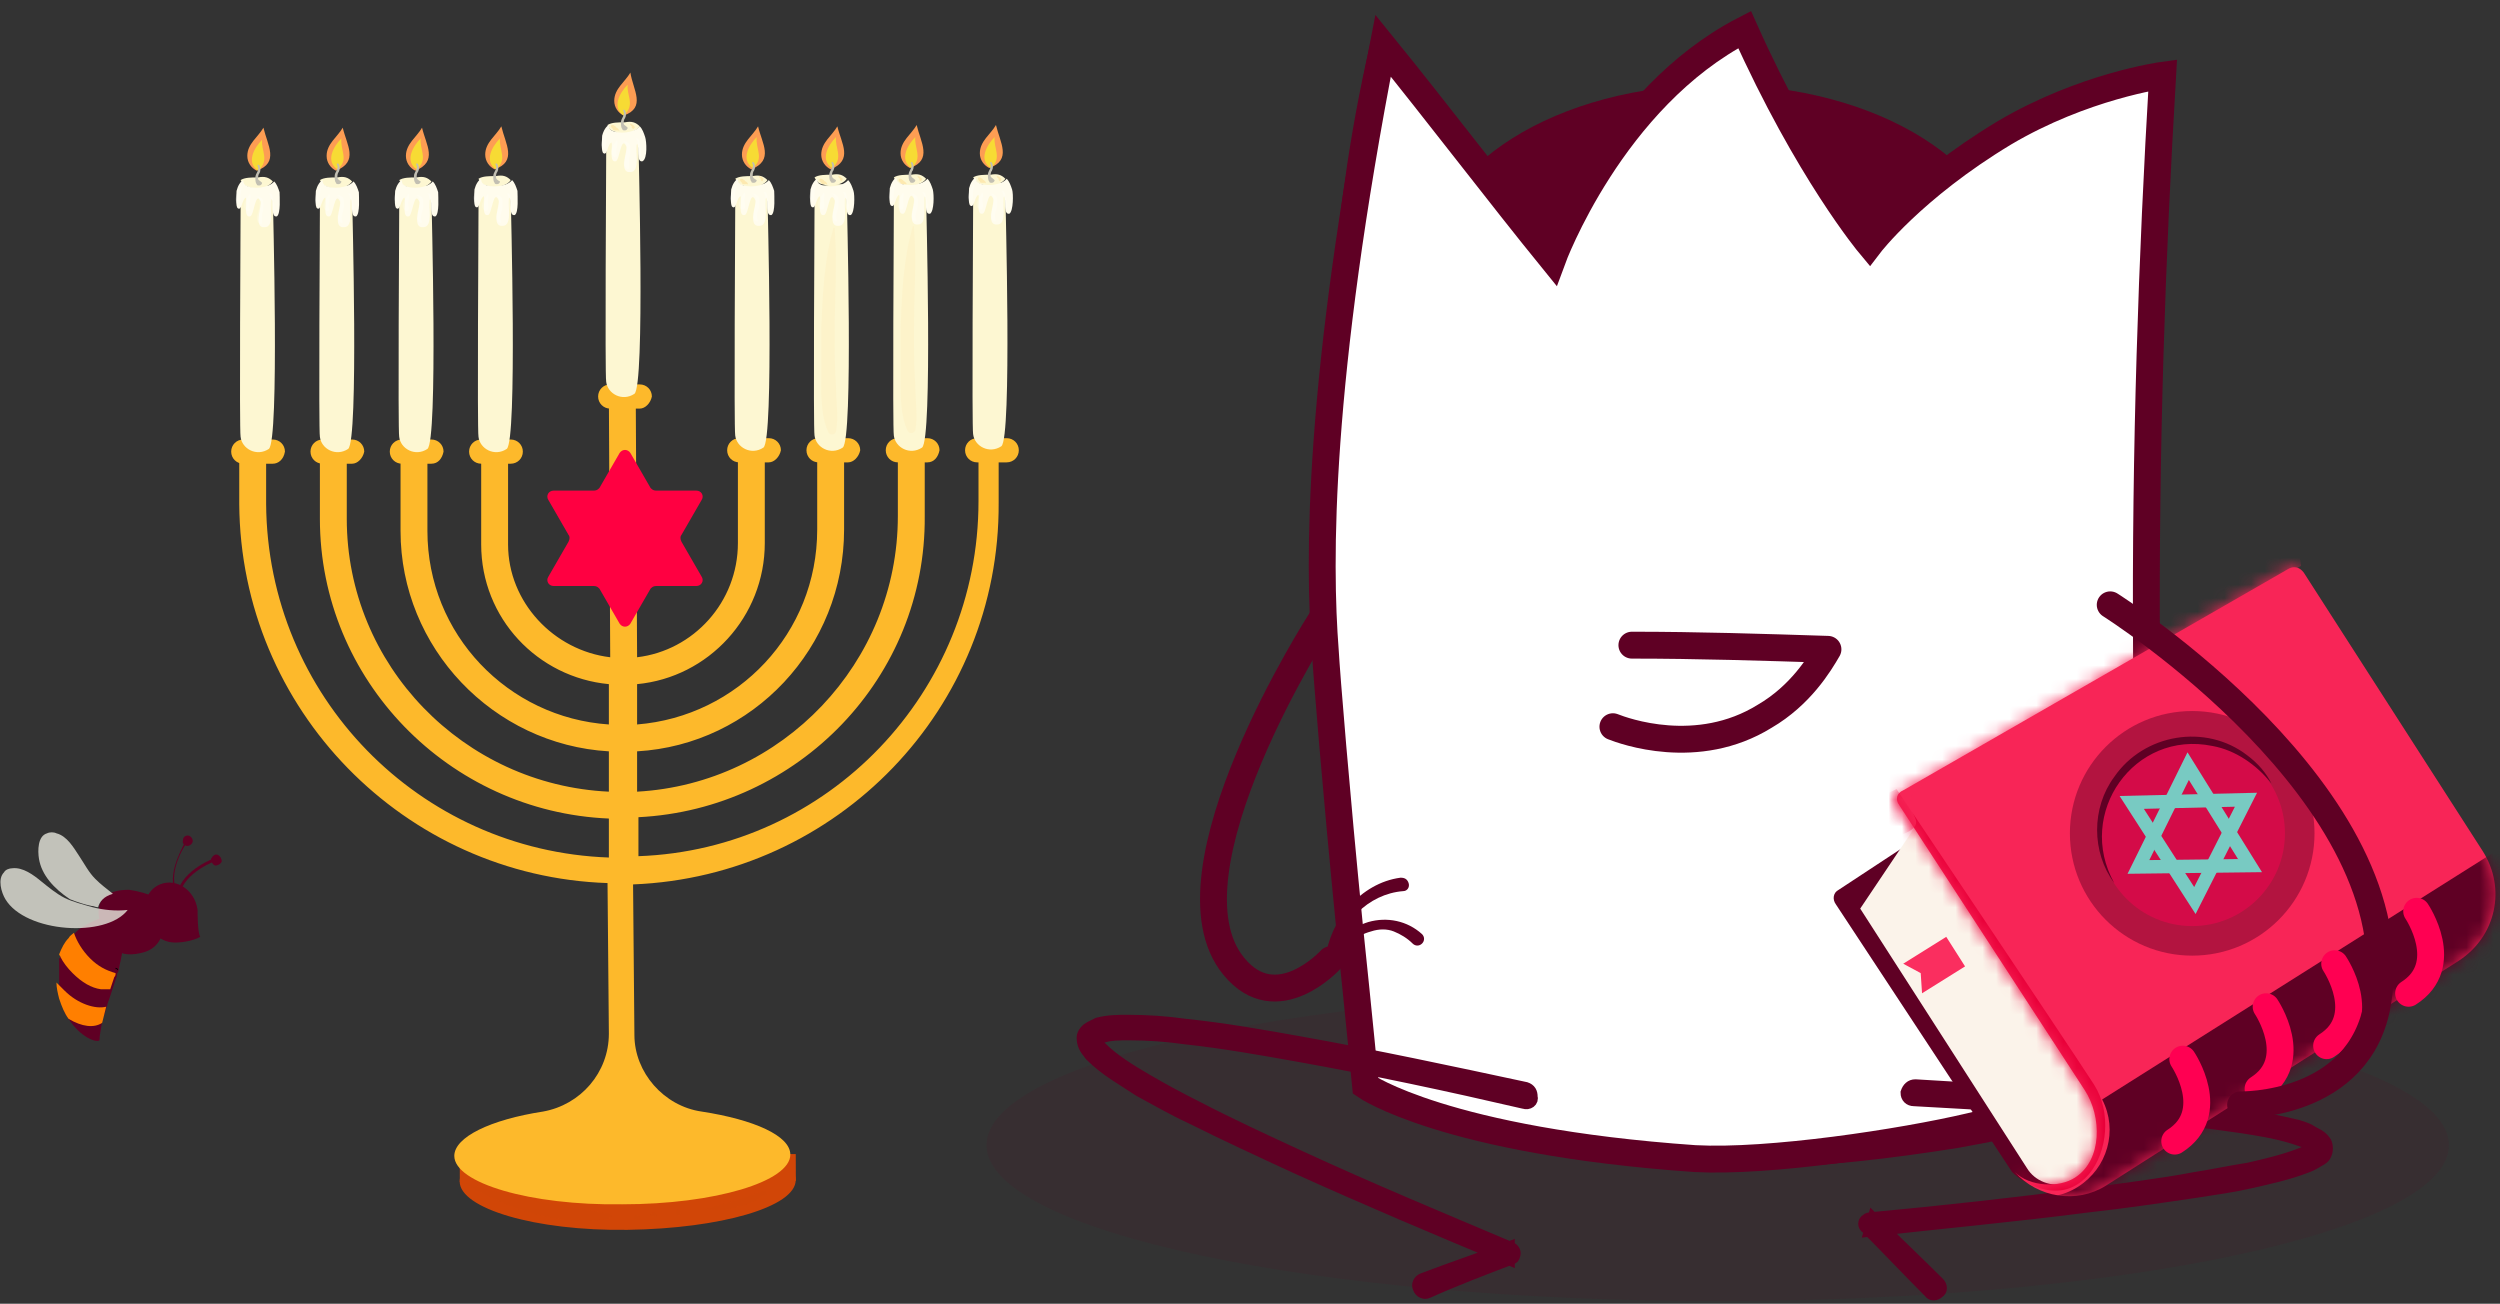 <svg width="186" height="97" viewBox="0 0 186 97" fill="none" xmlns="http://www.w3.org/2000/svg">
<rect x="0" y="0" width="186" height="97" fill="#333333" stroke="none"/>
<path d="M13.4 66.5C13.7 64.9 16.1 64 16.2 64L16.1 63.8C16 63.8 13.6 64.7 13.2 66.4L13.4 66.5Z" fill="#5F0024"/>
<path d="M5.1 75.8C6 77.2 7.2 77.6 7.4 77.4C7.4 77.1 7.5 76.6 7.6 76C7.6 75.8 7.7 75.6 7.8 75.4C7.8 75.3 7.9 75.1 7.9 75C8 74.8 8 74.6 8.1 74.4C8.2 74.1 8.3 73.8 8.4 73.5C8.5 73.2 8.6 72.9 8.7 72.6C8.7 72.5 8.7 72.4 8.8 72.3C8.9 71.7 9.1 71.1 9.1 70.6C9.2 70 9.2 69.4 9.1 68.9L8.8 68.2C8.3 68.1 7.6 68.2 6.8 68.6C6.4 68.8 6 69 5.7 69.3C5.6 69.4 5.4 69.6 5.3 69.7C5 70 4.8 70.4 4.6 70.9C4.6 71 4.6 71 4.5 71.1C4.5 71.2 4.5 71.3 4.4 71.3C4.4 71.4 4.4 71.4 4.4 71.5C4.4 71.6 4.4 71.6 4.4 71.7C4.4 71.8 4.4 71.9 4.4 71.9C4.4 72.1 4.4 72.3 4.4 72.5V72.6C4.4 72.6 4.4 72.6 4.4 72.7C4.4 72.8 4.4 72.8 4.4 72.9C4.4 73 4.4 73.1 4.4 73.2V73.3C4.4 73.5 4.5 73.6 4.5 73.8V73.9C4.5 74 4.5 74 4.5 74.1C4.6 74.9 4.8 75.4 5.1 75.8Z" fill="#5F0024"/>
<path d="M11.4 66.7C12.3 67.2 12.9 70.4 10.5 70.9C8.4 71.4 8 70 7.7 69.2C7.3 68.5 6.6 66.2 9.6 66.2C10.3 66.3 11 66.5 11.4 66.7Z" fill="#5F0024"/>
<path d="M4.4 74.3C4.3 73.9 4.2 73.5 4.2 73.1C4.4 73.3 4.6 73.5 4.8 73.7C5.8 74.7 7.1 75.1 7.9 74.9C7.8 75.3 7.7 75.7 7.6 76.1C7 76.5 6.1 76.4 5.1 75.8C4.8 75.4 4.6 74.9 4.4 74.3Z" fill="#FF7F00"/>
<path d="M8.701 72.2V72.1V72.2L8.801 72.1L8.601 72V72.1H8.701V72.2Z" fill="black"/>
<path d="M5.1 69.8C5.2 69.6 5.4 69.5 5.5 69.4C5.7 70 6.1 70.7 6.7 71.3C7.3 71.9 7.9 72.2 8.6 72.4C8.6 72.5 8.6 72.6 8.5 72.7C8.4 73 8.3 73.3 8.2 73.6C8 73.6 7.8 73.6 7.5 73.6C6.8 73.5 6.1 73.1 5.4 72.4C5 72 4.7 71.6 4.5 71.2C4.5 71.1 4.4 71.1 4.4 71C4.6 70.5 4.8 70.1 5.1 69.8Z" fill="#FF7F00"/>
<g opacity="0.8">
<path d="M9.5 67.7C8.6 67.8 7.7 67.7 6.9 67.5C6.2 67.3 5.4 67.1 4.8 66.8C4.2 66.5 3.6 66 3.1 65.6C2.5 65.1 1.7 64.5 0.9 64.6C0.7 64.6 0.4 64.7 0.3 64.9C-0.2 65.4 0.1 66.4 0.4 66.9C1.9 69.4 7.9 69.8 9.5 67.7Z" fill="#E6E6DC"/>
</g>
<g opacity="0.8">
<path d="M7.3 67.5C7.1 67.5 7 67.4 6.8 67.4C6.3 67.3 5.7 67.1 5.2 66.9C4 66.1 3.1 65.1 2.9 63.9C2.8 63.3 2.8 62.2 3.5 62C3.7 61.9 4 61.9 4.2 62C5 62.2 5.5 63.1 5.9 63.7C6.3 64.3 6.6 64.9 7.1 65.4C7.5 65.8 7.9 66.1 8.4 66.5C7.7 66.7 7.4 67.1 7.3 67.5Z" fill="#E6E6DC"/>
</g>
<path d="M15.7 63.9C15.7 64.1 15.8 64.3 16 64.4C16.2 64.4 16.4 64.3 16.5 64.1C16.5 63.9 16.4 63.7 16.2 63.6C16 63.5 15.8 63.7 15.7 63.9Z" fill="#5F0024"/>
<path d="M11.9 65.8C13.1 65.3 14.5 66.2 14.7 67.7C14.7 68 14.7 69.4 14.9 69.7C14.4 70 13.3 70.2 12.7 70.1C10.7 69.8 10 66.6 11.9 65.8Z" fill="#5F0024"/>
<path d="M13 66.3C13.1 66.3 13.1 66.3 13 66.3H13.1C13.1 66.3 13.2 66.2 13.1 66.2C12.5 64.7 13.9 62.6 14 62.6L13.8 62.5C13.9 62.6 12.4 64.7 13 66.3Z" fill="#5F0024"/>
<path d="M13.6 62.7C13.7 62.9 13.9 63 14.1 62.9C14.3 62.8 14.4 62.6 14.3 62.4C14.2 62.2 14 62.1 13.8 62.2C13.6 62.3 13.6 62.5 13.6 62.7Z" fill="#5F0024"/>
<path d="M45.7 84.2C39.3 84.4 34.2 86 34.2 87.9C34.2 89.9 39.8 91.6 46.7 91.5C53.6 91.4 59.2 89.8 59.2 87.8C59.2 85.9 54.1 84.3 47.7 84.2H45.7Z" fill="#D14607"/>
<path d="M59.204 85.858L34.204 85.943L34.211 87.943L59.211 87.858L59.204 85.858Z" fill="#D14607"/>
<path d="M72.8 33.6V37.3C72.8 51.5 61.6 63.2 47.5 63.7V60.8C59.4 60.2 68.9 50.4 68.8 38.4V33.7H66.8V38.4C66.8 49.3 58.2 58.3 47.4 58.9V55.9C56 55.4 62.8 48.2 62.8 39.4V33.6H60.8V39.4C60.8 47.1 54.9 53.3 47.4 53.9V50.9C52.7 50.4 56.9 45.9 56.9 40.4V33.6H54.9V40.4C54.9 44.8 51.6 48.4 47.4 48.9L47.3 29.5H45.3L45.4 48.9C41.2 48.4 37.8 44.8 37.8 40.5V33.7H35.8V40.5C35.8 46 40 50.4 45.3 50.9V53.9C37.8 53.4 31.8 47.2 31.8 39.5V33.7H29.8V39.5C29.8 48.2 36.7 55.4 45.3 55.9V58.9C34.5 58.4 25.8 49.5 25.8 38.6V33.9H23.8V38.6C23.8 50.6 33.4 60.4 45.3 60.9V63.8C31.2 63.3 19.9 51.8 19.8 37.5V33.8H17.8V37.5C17.9 52.8 30.1 65.2 45.2 65.7L45.3 76.9C45.3 79.8 43.2 82.2 40.4 82.7C36.5 83.3 33.8 84.6 33.8 86C33.8 88 39.4 89.7 46.3 89.6C53.2 89.6 58.8 87.9 58.8 85.9C58.8 84.5 56.1 83.3 52.2 82.7C49.4 82.3 47.2 79.8 47.2 77L47.1 65.8C62.3 65.2 74.4 52.7 74.3 37.4V33.7L72.8 33.6Z" fill="#FDB92B"/>
<path d="M20.3 34.5H18.1C17.6 34.5 17.2 34.1 17.2 33.6C17.2 33.1 17.6 32.7 18.1 32.7H20.3C20.8 32.7 21.2 33.1 21.2 33.6C21.1 34.2 20.7 34.5 20.3 34.5Z" fill="#FDB92B"/>
<path d="M26.2 34.5H24C23.5 34.5 23.1 34.1 23.1 33.6C23.1 33.1 23.5 32.7 24 32.7H26.2C26.7 32.7 27.1 33.1 27.1 33.6C27 34.1 26.6 34.5 26.2 34.5Z" fill="#FDB92B"/>
<path d="M32.1 34.5H29.9C29.4 34.5 29 34.1 29 33.6C29 33.1 29.4 32.7 29.9 32.7H32.1C32.6 32.7 33 33.1 33 33.6C32.9 34.1 32.6 34.5 32.1 34.5Z" fill="#FDB92B"/>
<path d="M38 34.5H35.8C35.3 34.5 34.9 34.1 34.9 33.6C34.9 33.1 35.3 32.7 35.8 32.7H38C38.5 32.7 38.9 33.1 38.9 33.6C38.9 34.1 38.5 34.5 38 34.5Z" fill="#FDB92B"/>
<path d="M57.2 34.4H55C54.5 34.4 54.1 34 54.1 33.5C54.1 33 54.5 32.6 55 32.6H57.2C57.7 32.6 58.1 33 58.1 33.5C58 34 57.6 34.4 57.2 34.4Z" fill="#FDB92B"/>
<path d="M63.1 34.4H60.9C60.4 34.4 60 34 60 33.5C60 33 60.4 32.6 60.9 32.6H63.1C63.6 32.6 64 33 64 33.5C63.9 34 63.5 34.4 63.1 34.4Z" fill="#FDB92B"/>
<path d="M69 34.4H66.8C66.3 34.4 65.9 34 65.9 33.5C65.9 33 66.3 32.6 66.8 32.6H69C69.5 32.6 69.9 33 69.9 33.5C69.8 34 69.5 34.4 69 34.4Z" fill="#FDB92B"/>
<path d="M74.9 34.4H72.7C72.2 34.4 71.8 34 71.8 33.5C71.8 33 72.2 32.6 72.7 32.6H74.9C75.4 32.6 75.8 33 75.8 33.5C75.8 34 75.4 34.4 74.9 34.4Z" fill="#FDB92B"/>
<path d="M47.6 30.4H45.4C44.9 30.4 44.5 30 44.5 29.5C44.5 29 44.9 28.6 45.4 28.6H47.6C48.1 28.6 48.5 29 48.5 29.5C48.4 30 48 30.4 47.6 30.4Z" fill="#FDB92B"/>
<path opacity="0.2" d="M45.3 90.3C41.7 89.7 38.3 89.2 34.8 88C34.7 88 34.7 88.1 34.7 88.1C37.8 90 41.5 91.2 45.1 90.7C45.5 90.7 45.6 90.3 45.3 90.3Z" fill="#D14607"/>
<path opacity="0.2" d="M47.5 90.5L47.4 90.4H47.3C47.3 90.4 47.3 90.4 47.2 90.4C47.2 90.4 47.2 90.4 47.2 90.5C47.2 90.5 47.2 90.5 47.2 90.6C47.2 90.7 47.2 90.7 47.3 90.7L47.4 90.8H47.5C47.5 90.8 47.5 90.8 47.6 90.8C47.6 90.8 47.6 90.8 47.6 90.7C47.6 90.7 47.6 90.7 47.6 90.6C47.6 90.5 47.6 90.5 47.5 90.5Z" fill="#D14607"/>
<path opacity="0.2" d="M48.9 90.4C48.9 90.3 48.9 90.3 48.9 90.4C48.8 90.3 48.8 90.2 48.7 90.2H48.6C48.6 90.2 48.6 90.2 48.5 90.2L48.4 90.3C48.4 90.3 48.4 90.3 48.4 90.4C48.4 90.4 48.4 90.5 48.5 90.5H48.6H48.7V90.4C48.9 90.5 48.9 90.5 48.9 90.4Z" fill="#D14607"/>
<path opacity="0.2" d="M50.6 90.1C50.5 90 50.5 90 50.5 90H50.4C50.4 90 50.4 90 50.3 90.1C50.3 90.1 50.3 90.1 50.3 90.2C50.3 90.2 50.3 90.2 50.3 90.3C50.3 90.3 50.3 90.3 50.4 90.4C50.4 90.4 50.4 90.4 50.5 90.4H50.6C50.6 90.4 50.7 90.4 50.7 90.3C50.6 90.3 50.6 90.2 50.6 90.1Z" fill="#D14607"/>
<path opacity="0.2" d="M56.8 88.6C55.4 89.1 54 89.6 52.5 89.9C52.4 89.9 52.4 90 52.5 90C54 90.1 55.6 89.8 56.9 88.9C57.1 88.9 57 88.5 56.8 88.6Z" fill="#D14607"/>
<path opacity="0.05" d="M19.5 25C19.4 22.6 19.4 20.2 19.2 17.8H19.1C18.9 20.2 18.9 22.6 18.8 25C18.8 27.1 18.5 29.7 19 31.8C19.1 32.1 19.6 32.1 19.6 31.8C20.1 29.6 19.6 27.1 19.5 25Z" fill="white"/>
<path opacity="0.05" d="M25.3 25.1C25.2 22.6 25.1 20.1 25.5 17.6C25.5 17.5 25.3 17.4 25.3 17.5C24.6 19.8 24.3 22.2 24.3 24.6C24.3 25.8 24.3 27 24.3 28.2C24.3 29.3 24.2 30.6 24.6 31.7C24.7 32 25.1 32 25.2 31.7C25.6 30.7 25.4 29.5 25.3 28.5C25.4 27.3 25.4 26.2 25.3 25.1Z" fill="white"/>
<path d="M35.6 14C35.6 14.6 35.6 15.1 35.6 15.7C35.6 16.3 35.5 32 35.6 32.5C35.7 33.4 36.8 34 37.7 33.4C38.5 32.8 38 15.4 38 14.6C38 13.8 38 13.8 37.1 13.8C36.6 13.8 36 13.9 35.6 14Z" fill="#FDF7D2"/>
<path d="M35.9 13.7C36.4 14 37.6 14 38 13.4C37.7 13.1 37.4 13 36.9 13.1C36.4 13.1 35.9 13.1 35.6 13.3C35.7 13.5 35.7 13.6 35.9 13.7Z" fill="#FDF7D2"/>
<path d="M38.5 14.2C38.4 13.9 38.3 13.6 38.1 13.4C37.7 13.9 36.5 14 36 13.7C35.8 13.6 35.8 13.4 35.8 13.3C35.6 13.4 35.4 13.7 35.3 14.1C35.3 14.3 35.2 15.3 35.4 15.4C35.7 15.6 35.7 14.7 36 14.6C36.1 14.9 35.8 16.1 36.3 16C36.6 16 36.7 14 37.1 14.9C37.2 15.2 36.5 16.9 37.4 16.8C38.2 16.8 37.7 15 37.9 14.7C38.1 14.9 37.8 16.1 38.3 16C38.6 15.8 38.5 14.6 38.5 14.2Z" fill="#FFFCED"/>
<path d="M36.8 12.6C36.4 12.4 36.1 12 36.1 11.5C36.1 10.6 36.9 10.1 37.3 9.4C37.6 10.7 38.5 12 36.8 12.6Z" fill="#FD9D53"/>
<path d="M36.9 12.6C36 12 36.6 10.9 37.2 10.3C37.1 11.1 37.8 11.9 36.9 12.6Z" fill="#F7DB34"/>
<path d="M36.9 13.2C36.9 13.1 36.9 12.9 37 12.8C37.1 12.6 37.1 12.4 37 12.2C36.9 12.1 36.8 12.2 36.9 12.3C37 12.6 36.7 12.8 36.7 13.1C36.7 13.3 36.7 13.5 36.8 13.6C36.8 13.7 36.9 13.7 37 13.7C37.1 13.7 37.2 13.6 37.2 13.5C37 13.4 36.9 13.3 36.9 13.2Z" fill="#C2BFB2"/>
<path opacity="0.2" d="M35.7 13.8C35.5 13.9 35.4 14.2 35.3 14.4C35.2 14.7 35.2 14.9 35.4 15.1H35.5C35.5 15 35.6 14.9 35.6 14.8C35.6 14.7 35.6 14.6 35.6 14.4C35.6 14.3 35.7 14.1 35.7 13.8Z" fill="white"/>
<path opacity="0.2" d="M36.3 15C36.3 14.8 36.4 14.6 36.3 14.4C36.2 14.5 36.2 14.6 36.1 14.7C36 14.8 36 14.9 35.9 15.1C35.8 15.3 35.9 15.6 36.1 15.7C36.2 15.7 36.3 15.7 36.3 15.6C36.4 15.4 36.3 15.2 36.3 15Z" fill="white"/>
<path opacity="0.2" d="M37.3 15.8C37.4 15.6 37.4 15.3 37.4 15.1C37.4 14.9 37.4 14.7 37.2 14.6C37.1 14.5 37 14.5 36.8 14.5C37.3 14.6 37.1 15.4 37 15.7C36.9 16 36.8 16.4 37.2 16.6C37.2 16.6 37.3 16.6 37.3 16.5C37.2 16.3 37.2 16.1 37.3 15.8Z" fill="white"/>
<path opacity="0.2" d="M38.1 15.2C38.1 15 38 14.9 38 14.7C38 14.6 37.9 14.3 37.7 14.4C38 14.7 37.7 15.3 38 15.7C38 15.8 38.1 15.7 38.1 15.7C38.2 15.4 38.1 15.3 38.1 15.2Z" fill="white"/>
<path d="M45.1 9.9C45.1 10.5 45.1 11 45.1 11.6C45.1 12.2 45 27.9 45.1 28.4C45.2 29.3 46.3 29.9 47.2 29.3C48 28.7 47.5 11.3 47.5 10.5C47.5 9.7 47.5 9.7 46.6 9.7C46.1 9.8 45.6 9.9 45.1 9.9Z" fill="#FDF7D2"/>
<path d="M45.5 9.7C46 10 47.2 10 47.6 9.4C47.3 9.1 47 9 46.5 9.1C46 9.1 45.5 9.1 45.2 9.3C45.2 9.4 45.3 9.6 45.5 9.7Z" fill="#FDF7D2"/>
<path d="M48 10.2C47.9 9.9 47.8 9.6 47.6 9.4C47.2 9.9 46 10 45.5 9.7C45.3 9.6 45.3 9.4 45.3 9.3C45.1 9.4 44.9 9.7 44.8 10.1C44.8 10.3 44.7 11.3 44.9 11.4C45.2 11.6 45.2 10.7 45.5 10.6C45.6 10.9 45.3 12.1 45.8 12C46.1 12 46.2 10 46.6 10.9C46.7 11.2 46 12.9 46.9 12.8C47.7 12.8 47.2 11 47.4 10.7C47.6 10.9 47.3 12.1 47.8 12C48.2 11.8 48.1 10.5 48 10.2Z" fill="#FFFCED"/>
<path d="M46.4 8.6C46 8.4 45.7 8 45.7 7.5C45.7 6.6 46.5 6.1 46.9 5.4C47.1 6.7 48.1 8 46.4 8.6Z" fill="#FD9D53"/>
<path d="M46.4 8.6C45.5 8 46.1 6.9 46.7 6.3C46.6 7.1 47.3 7.8 46.4 8.6Z" fill="#F7DB34"/>
<path d="M46.4 9.2C46.4 9.1 46.4 8.9 46.5 8.8C46.6 8.6 46.6 8.4 46.5 8.2C46.4 8.1 46.3 8.2 46.4 8.3C46.5 8.6 46.2 8.8 46.2 9.1C46.2 9.3 46.2 9.5 46.3 9.6C46.3 9.7 46.4 9.7 46.5 9.7C46.6 9.7 46.7 9.6 46.7 9.5C46.5 9.3 46.4 9.3 46.4 9.2Z" fill="#C2BFB2"/>
<path opacity="0.2" d="M46 9.6L45.9 9.5C45.9 9.5 45.8 9.5 45.8 9.4C45.7 9.4 45.7 9.3 45.6 9.3H45.5C45.4 9.4 45.5 9.5 45.6 9.6C45.6 9.7 45.7 9.7 45.8 9.7C45.9 9.7 45.9 9.7 46 9.7C46.1 9.8 46.1 9.7 46 9.6Z" fill="#FFB02A"/>
<path opacity="0.2" d="M47.2 9.4C47.1 9.3 47 9.2 46.9 9.2C46.9 9.2 46.8 9.2 46.9 9.3L47 9.4C47 9.4 47 9.4 47 9.5C47 9.5 47 9.5 47.1 9.6C47.1 9.6 47.3 9.5 47.2 9.4Z" fill="#FFB02A"/>
<path opacity="0.2" d="M45.2 9.8C45 9.9 44.9 10.2 44.8 10.4C44.7 10.7 44.7 10.9 44.9 11.1H45C45 11 45.1 10.9 45.1 10.8C45.1 10.7 45.1 10.6 45.1 10.4C45.1 10.3 45.2 10 45.2 9.8Z" fill="white"/>
<path opacity="0.2" d="M45.9 11C45.9 10.8 46 10.6 45.9 10.4C45.8 10.5 45.8 10.6 45.7 10.7C45.6 10.8 45.6 10.9 45.5 11.1C45.4 11.3 45.5 11.6 45.7 11.7C45.8 11.7 45.9 11.7 45.9 11.6C45.9 11.4 45.8 11.2 45.9 11Z" fill="white"/>
<path opacity="0.2" d="M46.8 11.8C46.9 11.6 46.9 11.3 46.9 11.1C46.9 10.9 46.9 10.7 46.7 10.6C46.6 10.5 46.5 10.5 46.3 10.5C46.8 10.6 46.6 11.4 46.5 11.7C46.4 12 46.3 12.4 46.7 12.6C46.7 12.6 46.8 12.6 46.8 12.5C46.8 12.2 46.8 12 46.8 11.8Z" fill="white"/>
<path opacity="0.2" d="M47.7 11.1C47.7 10.9 47.6 10.8 47.6 10.6C47.6 10.5 47.5 10.2 47.3 10.3C47.6 10.6 47.3 11.2 47.6 11.6C47.6 11.7 47.7 11.6 47.7 11.6C47.7 11.4 47.7 11.3 47.7 11.1Z" fill="white"/>
<path d="M29.7 14C29.7 14.6 29.7 15.1 29.7 15.7C29.7 16.3 29.6 32 29.7 32.5C29.8 33.4 30.9 34 31.8 33.4C32.6 32.8 32.1 15.4 32.1 14.6C32.1 13.8 32.1 13.8 31.2 13.8C30.7 13.9 30.1 13.9 29.7 14Z" fill="#FDF7D2"/>
<path d="M30 13.8C30.5 14.1 31.7 14.1 32.1 13.5C31.8 13.2 31.5 13.1 31 13.2C30.5 13.2 30 13.2 29.7 13.4C29.8 13.5 29.8 13.6 30 13.8Z" fill="#FDF7D2"/>
<path d="M32.6 14.3C32.5 14 32.4 13.7 32.2 13.5C31.8 14 30.6 14.1 30.1 13.8C29.9 13.7 29.9 13.5 29.9 13.4C29.7 13.5 29.5 13.8 29.4 14.2C29.4 14.4 29.3 15.4 29.5 15.5C29.8 15.7 29.8 14.8 30.1 14.7C30.2 15 29.9 16.2 30.4 16.1C30.7 16.1 30.8 14.1 31.2 15C31.3 15.3 30.6 17 31.5 16.9C32.3 16.9 31.8 15.1 32 14.8C32.2 15 31.9 16.2 32.4 16.1C32.7 15.9 32.6 14.6 32.6 14.3Z" fill="#FFFCED"/>
<path d="M30.9 12.7C30.5 12.5 30.2 12.1 30.2 11.6C30.2 10.7 31 10.2 31.4 9.5C31.7 10.8 32.6 12 30.9 12.7Z" fill="#FD9D53"/>
<path d="M31 12.6C30.1 12 30.7 10.9 31.3 10.3C31.2 11.1 31.9 11.9 31 12.6Z" fill="#F7DB34"/>
<path d="M31 13.2C31 13.1 31 12.9 31.1 12.8C31.2 12.6 31.2 12.4 31.1 12.2C31 12.1 30.9 12.2 31 12.3C31.1 12.6 30.8 12.8 30.8 13.1C30.8 13.3 30.8 13.5 30.9 13.6C30.9 13.7 31 13.7 31.1 13.7C31.2 13.7 31.3 13.6 31.3 13.5C31.1 13.4 31 13.3 31 13.2Z" fill="#C2BFB2"/>
<path opacity="0.2" d="M29.8 13.8C29.6 13.9 29.5 14.2 29.4 14.4C29.3 14.7 29.3 14.9 29.5 15.1H29.6C29.6 15 29.7 14.9 29.7 14.8C29.7 14.7 29.7 14.6 29.7 14.4C29.7 14.3 29.8 14.1 29.8 13.8Z" fill="white"/>
<path opacity="0.2" d="M30.4 15C30.4 14.8 30.5 14.6 30.4 14.4C30.3 14.5 30.3 14.6 30.2 14.7C30.1 14.8 30.1 14.9 30 15.1C29.9 15.3 30 15.6 30.2 15.7C30.3 15.7 30.4 15.7 30.4 15.6C30.5 15.4 30.3 15.2 30.4 15Z" fill="white"/>
<path opacity="0.2" d="M31.4 15.8C31.5 15.6 31.5 15.3 31.5 15.1C31.5 14.9 31.5 14.7 31.3 14.6C31.2 14.5 31.1 14.5 30.9 14.5C31.4 14.6 31.2 15.4 31.1 15.7C31 16 30.9 16.4 31.3 16.6C31.3 16.6 31.4 16.6 31.4 16.5C31.3 16.3 31.3 16.1 31.4 15.8Z" fill="white"/>
<path opacity="0.2" d="M32.2 15.2C32.2 15 32.1 14.9 32.1 14.7C32.1 14.6 32 14.3 31.8 14.4C32.1 14.7 31.8 15.3 32.1 15.7C32.1 15.8 32.2 15.7 32.2 15.7C32.3 15.4 32.2 15.3 32.2 15.2Z" fill="white"/>
<path d="M23.8 14C23.8 14.6 23.8 15.1 23.8 15.7C23.8 16.3 23.7 32 23.8 32.5C23.9 33.4 25 34 25.9 33.4C26.7 32.8 26.2 15.4 26.2 14.6C26.2 13.8 26.2 13.8 25.3 13.8C24.8 13.9 24.2 14 23.8 14Z" fill="#FDF7D2"/>
<path d="M24.1 13.8C24.6 14.1 25.8 14.1 26.2 13.5C25.9 13.2 25.6 13.1 25.1 13.2C24.6 13.2 24.1 13.2 23.8 13.4C23.9 13.5 23.9 13.7 24.1 13.8Z" fill="#FDF7D2"/>
<path d="M26.7 14.3C26.6 14 26.5 13.7 26.3 13.5C25.9 14 24.7 14.1 24.2 13.8C24 13.7 24 13.5 24 13.4C23.8 13.5 23.6 13.8 23.5 14.2C23.5 14.4 23.4 15.4 23.6 15.5C23.9 15.7 23.9 14.8 24.2 14.7C24.3 15 24 16.2 24.5 16.1C24.8 16.1 24.9 14.1 25.3 15C25.4 15.3 24.7 17 25.6 16.9C26.4 16.9 25.9 15.1 26.1 14.8C26.3 15 26 16.2 26.5 16.1C26.8 15.9 26.7 14.6 26.7 14.3Z" fill="#FFFCED"/>
<path d="M25 12.7C24.6 12.5 24.3 12.1 24.3 11.6C24.3 10.7 25.1 10.2 25.5 9.5C25.8 10.8 26.7 12 25 12.7Z" fill="#FD9D53"/>
<path d="M25.1 12.6C24.2 12 24.8 10.9 25.4 10.3C25.3 11.2 26 11.9 25.1 12.6Z" fill="#F7DB34"/>
<path d="M25.1 13.2C25.1 13.1 25.1 12.9 25.2 12.8C25.3 12.6 25.3 12.4 25.2 12.2C25.1 12.1 25 12.2 25.1 12.3C25.2 12.6 24.9 12.8 24.9 13.1C24.9 13.3 24.9 13.5 25 13.6C25 13.7 25.1 13.7 25.2 13.7C25.3 13.7 25.4 13.6 25.4 13.5C25.2 13.4 25.1 13.3 25.1 13.2Z" fill="#C2BFB2"/>
<path opacity="0.2" d="M23.9 13.9C23.8 13.8 23.9 13.8 23.9 13.9C23.7 14 23.6 14.3 23.5 14.5C23.4 14.8 23.4 15 23.6 15.2H23.7C23.7 15.1 23.8 15 23.8 14.9C23.8 14.8 23.8 14.7 23.8 14.5C23.8 14.3 23.9 14.1 23.9 13.9Z" fill="white"/>
<path opacity="0.2" d="M24.5 15C24.5 14.8 24.6 14.6 24.5 14.4C24.4 14.5 24.4 14.6 24.3 14.7C24.2 14.8 24.2 14.9 24.1 15.1C24 15.3 24.1 15.6 24.3 15.7C24.4 15.7 24.5 15.7 24.5 15.6C24.5 15.5 24.4 15.3 24.5 15Z" fill="white"/>
<path opacity="0.2" d="M25.5 15.8C25.6 15.6 25.6 15.3 25.6 15.1C25.6 14.9 25.6 14.7 25.4 14.6C25.3 14.5 25.2 14.5 25 14.5C25.5 14.6 25.3 15.4 25.2 15.7C25.1 16 25 16.4 25.4 16.6C25.4 16.6 25.5 16.6 25.5 16.5C25.4 16.3 25.4 16.1 25.5 15.8Z" fill="white"/>
<path opacity="0.2" d="M26.3 15.2C26.3 15 26.2 14.9 26.2 14.7C26.2 14.6 26.1 14.3 25.9 14.4C26.2 14.7 25.9 15.3 26.2 15.7C26.2 15.8 26.3 15.7 26.3 15.7C26.4 15.5 26.3 15.3 26.3 15.2Z" fill="white"/>
<path d="M17.9 14C17.9 14.6 17.9 15.1 17.9 15.7C17.9 16.3 17.8 32 17.9 32.5C18 33.4 19.1 34 20 33.4C20.8 32.8 20.3 15.4 20.3 14.6C20.3 13.8 20.3 13.8 19.4 13.8C18.9 13.9 18.3 14 17.9 14Z" fill="#FDF7D2"/>
<path d="M18.2 13.8C18.7 14.1 19.9 14.1 20.3 13.5C20 13.2 19.7 13.1 19.2 13.2C18.7 13.2 18.2 13.2 17.9 13.4C18 13.5 18 13.7 18.2 13.8Z" fill="#FDF7D2"/>
<path d="M20.8 14.3C20.7 14 20.6 13.7 20.4 13.5C20 14 18.8 14.1 18.3 13.8C18.1 13.7 18.1 13.5 18.1 13.4C17.9 13.5 17.7 13.8 17.6 14.2C17.6 14.4 17.5 15.4 17.7 15.5C18 15.7 18 14.8 18.3 14.7C18.4 15 18.1 16.2 18.6 16.1C18.9 16.1 19 14.1 19.4 15C19.5 15.3 18.8 17 19.7 16.9C20.5 16.9 20 15.1 20.2 14.8C20.4 15 20.1 16.2 20.6 16.1C20.9 15.9 20.8 14.6 20.8 14.3Z" fill="#FFFCED"/>
<path d="M19.1 12.7C18.7 12.5 18.4 12.1 18.4 11.6C18.4 10.7 19.2 10.2 19.6 9.5C19.9 10.8 20.8 12.1 19.1 12.7Z" fill="#FD9D53"/>
<path d="M19.2 12.7C18.3 12.1 18.9 11 19.5 10.4C19.4 11.2 20.1 11.9 19.2 12.7Z" fill="#F7DB34"/>
<path d="M19.2 13.3C19.2 13.2 19.201 13 19.3 12.9C19.401 12.7 19.401 12.5 19.3 12.3C19.201 12.2 19.1 12.3 19.2 12.4C19.3 12.7 19 12.9 19 13.2C19 13.4 19 13.6 19.101 13.7C19.101 13.8 19.201 13.8 19.3 13.8C19.401 13.8 19.5 13.7 19.5 13.6C19.3 13.4 19.2 13.4 19.2 13.3Z" fill="#C2BFB2"/>
<path opacity="0.2" d="M18 13.9C17.8 14 17.7 14.3 17.6 14.5C17.5 14.8 17.5 15 17.7 15.2H17.8C17.8 15.1 17.9 15 17.9 14.9C17.9 14.8 17.9 14.7 17.9 14.5C17.9 14.3 18 14.1 18 13.9Z" fill="white"/>
<path opacity="0.2" d="M18.6 15C18.6 14.8 18.7 14.6 18.6 14.4C18.5 14.5 18.5 14.6 18.4 14.7C18.3 14.8 18.3 14.9 18.2 15.1C18.1 15.3 18.2 15.6 18.4 15.7C18.5 15.7 18.6 15.7 18.6 15.6C18.6 15.5 18.5 15.3 18.6 15Z" fill="white"/>
<path opacity="0.2" d="M19.5 15.9C19.601 15.7 19.601 15.4 19.601 15.2C19.601 15 19.601 14.8 19.401 14.7C19.3 14.6 19.201 14.6 19 14.6C19.5 14.7 19.3 15.5 19.2 15.8C19.1 16.1 19 16.5 19.401 16.7C19.401 16.7 19.5 16.7 19.5 16.6C19.5 16.3 19.5 16.1 19.5 15.9Z" fill="white"/>
<path opacity="0.2" d="M20.401 15.2C20.401 15 20.3 14.9 20.3 14.7C20.3 14.6 20.201 14.3 20 14.4C20.3 14.7 20 15.3 20.3 15.7C20.3 15.8 20.401 15.7 20.401 15.7C20.5 15.5 20.401 15.4 20.401 15.2Z" fill="white"/>
<path d="M72.4 13.8C72.4 14.4 72.4 14.9 72.4 15.5C72.4 16.1 72.3 31.8 72.4 32.3C72.5 33.2 73.6 33.8 74.5 33.2C75.3 32.6 74.8 15.2 74.8 14.4C74.8 13.6 74.8 13.6 73.9 13.6C73.4 13.7 72.9 13.8 72.4 13.8Z" fill="#FDF7D2"/>
<path d="M72.7 13.6C73.2 13.9 74.4 13.9 74.8 13.3C74.5 13 74.2 12.9 73.7 13C73.2 13 72.7 13 72.4 13.2C72.5 13.3 72.6 13.5 72.7 13.6Z" fill="#FDF7D2"/>
<path d="M75.3 14.1C75.2 13.8 75.1 13.5 74.9 13.3C74.5 13.8 73.3 13.9 72.8 13.6C72.6 13.5 72.6 13.3 72.6 13.2C72.4 13.3 72.2 13.6 72.1 14C72.1 14.2 72 15.2 72.2 15.3C72.5 15.5 72.5 14.6 72.8 14.5C72.9 14.8 72.6 16 73.1 15.9C73.4 15.9 73.5 13.9 73.9 14.8C74 15.1 73.3 16.8 74.2 16.7C75 16.7 74.5 14.9 74.7 14.6C74.9 14.8 74.6 16 75.1 15.9C75.4 15.7 75.4 14.4 75.3 14.1Z" fill="#FFFCED"/>
<path d="M73.6 12.5C73.2 12.3 72.9 11.9 72.9 11.4C72.9 10.5 73.7 10 74.1 9.3C74.4 10.6 75.3 11.9 73.6 12.5Z" fill="#FD9D53"/>
<path d="M73.7 12.5C72.8 11.9 73.4 10.8 74 10.2C73.9 11 74.6 11.8 73.7 12.5Z" fill="#F7DB34"/>
<path d="M73.7 13.1C73.7 13 73.701 12.8 73.8 12.7C73.9 12.5 73.9 12.3 73.8 12.1C73.701 12 73.6 12.1 73.7 12.2C73.8 12.5 73.501 12.7 73.501 13C73.501 13.2 73.501 13.4 73.6 13.5C73.6 13.6 73.701 13.6 73.8 13.6C73.9 13.6 74.001 13.5 74.001 13.4C73.8 13.2 73.7 13.2 73.7 13.1Z" fill="#C2BFB2"/>
<path opacity="0.2" d="M73.3 13.5L73.2 13.4C73.2 13.4 73.1 13.4 73.1 13.3C73 13.3 73 13.2 72.9 13.2H72.8C72.7 13.3 72.8 13.4 72.9 13.5C72.9 13.6 73 13.6 73.1 13.6C73.2 13.6 73.2 13.6 73.3 13.6C73.3 13.7 73.4 13.6 73.3 13.5Z" fill="#FFB02A"/>
<path opacity="0.2" d="M74.5 13.3C74.4 13.2 74.3 13.1 74.2 13.1C74.2 13.1 74.1 13.1 74.2 13.2L74.3 13.3C74.3 13.3 74.3 13.3 74.3 13.4C74.3 13.4 74.3 13.4 74.4 13.5C74.4 13.5 74.5 13.4 74.5 13.3Z" fill="#FFB02A"/>
<path opacity="0.2" d="M72.5 13.7C72.3 13.8 72.2 14.1 72.1 14.3C72 14.6 72 14.8 72.2 15H72.3C72.3 14.9 72.4 14.8 72.4 14.7C72.4 14.6 72.4 14.5 72.4 14.3C72.4 14.2 72.5 13.9 72.5 13.7Z" fill="white"/>
<path opacity="0.2" d="M73.1 14.9C73.1 14.7 73.2 14.5 73.1 14.3C73 14.4 73 14.5 72.9 14.6C72.8 14.7 72.8 14.8 72.7 15C72.6 15.2 72.7 15.5 72.9 15.6C73 15.6 73.1 15.6 73.1 15.5C73.2 15.3 73.1 15.1 73.1 14.9Z" fill="white"/>
<path opacity="0.2" d="M74.101 15.7C74.201 15.5 74.201 15.2 74.201 15C74.201 14.8 74.201 14.6 74.001 14.5C73.901 14.4 73.801 14.4 73.601 14.4C74.101 14.5 73.901 15.3 73.801 15.6C73.701 15.9 73.601 16.3 74.001 16.5C74.001 16.5 74.101 16.5 74.101 16.4C74.001 16.2 74.001 15.9 74.101 15.7Z" fill="white"/>
<path opacity="0.2" d="M74.9 15C74.9 14.8 74.8 14.7 74.8 14.5C74.8 14.4 74.701 14.1 74.501 14.2C74.8 14.5 74.501 15.1 74.8 15.5C74.8 15.6 74.9 15.5 74.9 15.5C75.001 15.3 75.001 15.2 74.9 15Z" fill="white"/>
<path d="M66.501 13.9C66.501 14.5 66.501 15 66.501 15.6C66.501 16.2 66.4 31.9 66.501 32.4C66.6 33.3 67.701 33.9 68.6 33.3C69.4 32.7 68.9 15.3 68.9 14.5C68.9 13.7 68.9 13.7 68.001 13.7C67.501 13.7 67.001 13.8 66.501 13.9Z" fill="#FDF7D2"/>
<path d="M66.8 13.6C67.3 13.9 68.501 13.9 68.9 13.3C68.6 13 68.3 12.9 67.8 13C67.3 13 66.8 13 66.501 13.2C66.6 13.4 66.701 13.5 66.8 13.6Z" fill="#FDF7D2"/>
<path d="M69.401 14.1C69.301 13.8 69.201 13.5 69.001 13.3C68.601 13.8 67.401 13.9 66.901 13.6C66.701 13.5 66.701 13.3 66.701 13.2C66.501 13.3 66.301 13.6 66.201 14C66.201 14.2 66.101 15.2 66.301 15.3C66.601 15.5 66.601 14.6 66.901 14.5C67.001 14.8 66.701 16 67.201 15.9C67.501 15.9 67.601 13.9 68.001 14.8C68.101 15.1 67.401 16.8 68.301 16.7C69.101 16.7 68.601 14.9 68.801 14.6C69.001 14.8 68.701 16 69.201 15.9C69.501 15.7 69.501 14.5 69.401 14.1Z" fill="#FFFCED"/>
<path d="M67.7 12.5C67.3 12.3 67.001 11.9 67.001 11.4C67.001 10.5 67.8 10 68.2 9.3C68.5 10.6 69.4 11.9 67.7 12.5Z" fill="#FD9D53"/>
<path d="M67.801 12.5C66.901 11.9 67.501 10.8 68.101 10.2C68.001 11 68.701 11.8 67.801 12.5Z" fill="#F7DB34"/>
<path d="M67.801 13.1C67.801 13 67.801 12.8 67.901 12.7C68.001 12.5 68.001 12.3 67.901 12.1C67.801 12 67.701 12.1 67.801 12.2C67.901 12.5 67.601 12.7 67.601 13C67.601 13.2 67.601 13.4 67.701 13.5C67.701 13.6 67.801 13.6 67.901 13.6C68.001 13.6 68.101 13.5 68.101 13.4C67.901 13.2 67.801 13.2 67.801 13.1Z" fill="#C2BFB2"/>
<path opacity="0.2" d="M67.401 13.6L67.301 13.5C67.301 13.5 67.201 13.5 67.201 13.4C67.101 13.4 67.101 13.3 67.001 13.3H66.901C66.801 13.4 66.901 13.5 67.001 13.6C67.001 13.7 67.101 13.7 67.201 13.7C67.301 13.7 67.301 13.7 67.401 13.7C67.401 13.8 67.501 13.6 67.401 13.6Z" fill="#FFB02A"/>
<path opacity="0.2" d="M68.6 13.3C68.5 13.2 68.4 13.1 68.3 13.1C68.3 13.1 68.2 13.1 68.3 13.2L68.4 13.3C68.4 13.3 68.4 13.3 68.4 13.4C68.4 13.4 68.4 13.4 68.5 13.5C68.5 13.5 68.6 13.4 68.6 13.3Z" fill="#FFB02A"/>
<path opacity="0.2" d="M66.6 13.7C66.4 13.8 66.3 14.1 66.2 14.3C66.1 14.6 66.1 14.8 66.3 15H66.4C66.4 14.9 66.501 14.8 66.501 14.7C66.501 14.6 66.501 14.5 66.501 14.3C66.501 14.2 66.6 14 66.6 13.7Z" fill="white"/>
<path opacity="0.2" d="M67.2 14.9C67.2 14.7 67.3 14.5 67.2 14.3C67.1 14.4 67.1 14.5 67 14.6C66.9 14.7 66.9 14.8 66.8 15C66.701 15.2 66.8 15.5 67 15.6C67.1 15.6 67.2 15.6 67.2 15.5C67.3 15.3 67.2 15.1 67.2 14.9Z" fill="white"/>
<path opacity="0.2" d="M68.2 15.7C68.3 15.5 68.3 15.2 68.3 15C68.3 14.8 68.3 14.6 68.1 14.5C68 14.4 67.9 14.4 67.7 14.4C68.2 14.5 68 15.3 67.9 15.6C67.8 15.9 67.7 16.3 68.1 16.5C68.1 16.5 68.2 16.5 68.2 16.4C68.1 16.2 68.1 16 68.2 15.7Z" fill="white"/>
<path opacity="0.2" d="M69.001 15.1C69.001 14.9 68.901 14.8 68.901 14.6C68.901 14.5 68.801 14.2 68.601 14.3C68.901 14.6 68.601 15.2 68.901 15.6C68.901 15.7 69.001 15.6 69.001 15.6C69.101 15.3 69.101 15.2 69.001 15.1Z" fill="white"/>
<path opacity="0.05" d="M68.1 28.7C68.001 27.4 68.001 26 68.001 24.7C68.001 22.1 68.201 19.5 68.001 16.9C68.001 16.8 67.9 16.8 67.9 16.9C67.201 19.3 67.1 21.9 67.001 24.4C67.001 25.7 67.001 26.9 67.001 28.2C67.001 29.5 67.001 30.9 67.501 32C67.6 32.3 68.001 32.3 68.1 32C68.3 31 68.1 29.9 68.1 28.7Z" fill="#FFB02A"/>
<path d="M60.6 13.9C60.6 14.5 60.6 15 60.6 15.6C60.6 16.2 60.5 31.9 60.6 32.4C60.7 33.3 61.8 33.9 62.7 33.3C63.5 32.7 63 15.3 63 14.5C63 13.7 63 13.7 62.1 13.7C61.6 13.8 61 13.8 60.6 13.9Z" fill="#FDF7D2"/>
<path d="M60.9 13.6C61.4 13.9 62.6 13.9 63 13.3C62.7 13 62.4 12.9 61.9 13C61.4 13 60.9 13 60.6 13.2C60.7 13.4 60.8 13.5 60.9 13.6Z" fill="#FDF7D2"/>
<path d="M63.5 14.2C63.4 13.9 63.3 13.6 63.1 13.4C62.7 13.9 61.5 14 61 13.7C60.8 13.6 60.8 13.4 60.8 13.3C60.6 13.4 60.4 13.7 60.3 14.1C60.3 14.3 60.2 15.3 60.4 15.4C60.7 15.6 60.7 14.7 61 14.6C61.1 14.9 60.8 16.1 61.3 16C61.6 16 61.7 14 62.1 14.9C62.2 15.2 61.5 16.9 62.4 16.8C63.2 16.8 62.7 15 62.9 14.7C63.1 14.9 62.8 16.1 63.3 16C63.6 15.8 63.6 14.5 63.5 14.2Z" fill="#FFFCED"/>
<path d="M61.8 12.6C61.4 12.4 61.1 12 61.1 11.5C61.1 10.6 61.9 10.1 62.3 9.4C62.6 10.7 63.5 11.9 61.8 12.6Z" fill="#FD9D53"/>
<path d="M61.9 12.5C61 11.9 61.6 10.8 62.2 10.2C62.1 11 62.8 11.8 61.9 12.5Z" fill="#F7DB34"/>
<path d="M61.9 13.1C61.9 13 61.9 12.8 62 12.7C62.1 12.5 62.1 12.3 62 12.1C61.9 12 61.8 12.1 61.9 12.2C62 12.5 61.7 12.7 61.7 13C61.7 13.2 61.7 13.4 61.8 13.5C61.8 13.6 61.9 13.6 62 13.6C62.1 13.6 62.2 13.5 62.2 13.4C62 13.3 61.9 13.2 61.9 13.1Z" fill="#C2BFB2"/>
<path opacity="0.2" d="M61.5 13.6L61.4 13.5C61.4 13.5 61.3 13.5 61.3 13.4C61.2 13.4 61.2 13.3 61.1 13.3H61C60.9 13.4 61 13.5 61.1 13.6C61.1 13.7 61.2 13.7 61.3 13.7C61.4 13.7 61.4 13.7 61.5 13.7C61.5 13.8 61.6 13.7 61.5 13.6Z" fill="#FFB02A"/>
<path opacity="0.2" d="M62.7 13.3C62.6 13.2 62.5 13.1 62.4 13.1C62.4 13.1 62.3 13.1 62.4 13.2L62.5 13.3C62.5 13.3 62.5 13.3 62.5 13.4C62.5 13.4 62.5 13.4 62.6 13.5C62.6 13.5 62.7 13.4 62.7 13.3Z" fill="#FFB02A"/>
<path opacity="0.2" d="M60.7 13.7C60.5 13.8 60.4 14.1 60.3 14.3C60.2 14.6 60.2 14.8 60.4 15H60.5C60.5 14.9 60.6 14.8 60.6 14.7C60.6 14.6 60.6 14.5 60.6 14.3C60.6 14.2 60.7 14 60.7 13.7Z" fill="white"/>
<path opacity="0.2" d="M61.3 14.9C61.3 14.7 61.4 14.5 61.3 14.3C61.2 14.4 61.2 14.5 61.1 14.6C61 14.7 61 14.8 60.9 15C60.8 15.2 60.9 15.5 61.1 15.6C61.2 15.6 61.3 15.6 61.3 15.5C61.4 15.3 61.3 15.1 61.3 14.9Z" fill="white"/>
<path opacity="0.2" d="M62.3 15.7C62.4 15.5 62.4 15.2 62.4 15C62.4 14.8 62.4 14.6 62.2 14.5C62.1 14.4 62 14.4 61.8 14.4C62.3 14.5 62.1 15.3 62 15.6C61.9 15.9 61.8 16.3 62.2 16.5C62.2 16.5 62.3 16.5 62.3 16.4C62.2 16.2 62.2 16 62.3 15.7Z" fill="white"/>
<path opacity="0.2" d="M63.1 15.1C63.1 14.9 63 14.8 63 14.6C63 14.5 62.9 14.2 62.7 14.3C63 14.6 62.7 15.2 63 15.6C63 15.7 63.1 15.6 63.1 15.6C63.2 15.3 63.2 15.2 63.1 15.1Z" fill="white"/>
<path opacity="0.05" d="M62.2 28.8C62.1 27.5 62.1 26.1 62.1 24.8C62.1 22.2 62.3 19.6 62.1 17C62.1 16.9 62 16.9 62 17C61.3 19.4 61.2 22 61.1 24.5C61.1 25.8 61.1 27 61.1 28.3C61.1 29.6 61.1 31 61.6 32.1C61.7 32.4 62.1 32.4 62.2 32.1C62.4 31 62.2 29.9 62.2 28.8Z" fill="#FFB02A"/>
<path d="M54.7 13.9C54.7 14.5 54.7 15 54.7 15.6C54.7 16.2 54.6 31.9 54.7 32.4C54.8 33.3 55.9 33.9 56.8 33.3C57.6 32.7 57.1 15.3 57.1 14.5C57.1 13.7 57.1 13.7 56.2 13.7C55.7 13.8 55.1 13.9 54.7 13.9Z" fill="#FDF7D2"/>
<path d="M55 13.7C55.5 14 56.7 14 57.1 13.4C56.8 13.1 56.5 13 56 13.1C55.5 13.1 55 13.1 54.7 13.3C54.8 13.4 54.9 13.6 55 13.7Z" fill="#FDF7D2"/>
<path d="M57.6 14.2C57.5 13.9 57.4 13.6 57.2 13.4C56.8 13.9 55.6 14 55.1 13.7C54.9 13.6 54.9 13.4 54.9 13.3C54.7 13.4 54.5 13.7 54.4 14.1C54.4 14.3 54.3 15.3 54.5 15.4C54.8 15.6 54.8 14.7 55.1 14.6C55.2 14.9 54.9 16.1 55.4 16C55.7 16 55.8 14 56.2 14.9C56.3 15.2 55.6 16.9 56.5 16.8C57.3 16.8 56.8 15 57 14.7C57.2 14.9 56.9 16.1 57.4 16C57.7 15.8 57.6 14.5 57.6 14.2Z" fill="#FFFCED"/>
<path d="M55.9 12.6C55.5 12.4 55.2 12 55.2 11.5C55.2 10.6 56 10.1 56.4 9.4C56.7 10.7 57.6 11.9 55.9 12.6Z" fill="#FD9D53"/>
<path d="M56 12.5C55.1 11.9 55.7 10.8 56.3 10.2C56.2 11.1 56.9 11.8 56 12.5Z" fill="#F7DB34"/>
<path d="M56 13.1C56 13 56 12.8 56.1 12.7C56.2 12.5 56.2 12.3 56.1 12.1C56 12 55.9 12.1 56 12.2C56.1 12.5 55.8 12.7 55.8 13C55.8 13.2 55.8 13.4 55.9 13.5C55.9 13.6 56 13.6 56.1 13.6C56.2 13.6 56.3 13.5 56.3 13.4C56.1 13.3 56 13.2 56 13.1Z" fill="#C2BFB2"/>
<path opacity="0.2" d="M55.6 13.6L55.5 13.5C55.5 13.5 55.4 13.5 55.4 13.4C55.3 13.4 55.3 13.3 55.2 13.3H55.1C55 13.4 55.1 13.5 55.2 13.6C55.2 13.7 55.3 13.7 55.4 13.7C55.5 13.7 55.5 13.7 55.6 13.7C55.6 13.8 55.7 13.7 55.6 13.6Z" fill="#FFB02A"/>
<path opacity="0.2" d="M56.8 13.3C56.7 13.2 56.6 13.1 56.5 13.1C56.5 13.1 56.4 13.1 56.5 13.2L56.6 13.3C56.6 13.3 56.6 13.3 56.6 13.4C56.6 13.4 56.6 13.4 56.7 13.5C56.7 13.5 56.8 13.4 56.8 13.3Z" fill="#FFB02A"/>
<path opacity="0.2" d="M54.8 13.8C54.8 13.7 54.8 13.7 54.8 13.8C54.6 13.9 54.5 14.2 54.4 14.4C54.3 14.7 54.3 14.9 54.5 15.1H54.6C54.6 15 54.7 14.9 54.7 14.8C54.7 14.7 54.7 14.6 54.7 14.4C54.7 14.2 54.8 14 54.8 13.8Z" fill="white"/>
<path opacity="0.2" d="M55.4 14.9C55.4 14.7 55.5 14.5 55.4 14.3C55.3 14.4 55.3 14.5 55.2 14.6C55.1 14.7 55.1 14.8 55 15C54.9 15.2 55 15.5 55.2 15.6C55.3 15.6 55.4 15.6 55.4 15.5C55.5 15.4 55.4 15.2 55.4 14.9Z" fill="white"/>
<path opacity="0.2" d="M56.4 15.7C56.5 15.5 56.5 15.2 56.5 15C56.5 14.8 56.5 14.6 56.3 14.5C56.2 14.4 56.1 14.4 55.9 14.4C56.4 14.5 56.2 15.3 56.1 15.6C56 15.9 55.9 16.3 56.3 16.5C56.3 16.5 56.4 16.5 56.4 16.4C56.3 16.2 56.3 16 56.4 15.7Z" fill="white"/>
<path opacity="0.2" d="M57.2 15.1C57.2 14.9 57.1 14.8 57.1 14.6C57.1 14.5 57 14.2 56.8 14.3C57.1 14.6 56.8 15.2 57.1 15.6C57.1 15.7 57.2 15.6 57.2 15.6C57.3 15.4 57.3 15.2 57.2 15.1Z" fill="white"/>
<path d="M50.7 39.8L52.2 37.2C52.4 36.9 52.2 36.5 51.8 36.5H48.8C48.6 36.5 48.5 36.4 48.4 36.3L46.9 33.7C46.7 33.4 46.3 33.4 46.1 33.7L44.6 36.3C44.5 36.4 44.4 36.5 44.2 36.5H41.2C40.8 36.5 40.6 36.9 40.8 37.2L42.3 39.8C42.4 39.9 42.4 40.1 42.3 40.3L40.8 42.9C40.6 43.2 40.8 43.6 41.2 43.6H44.2C44.4 43.6 44.5 43.7 44.6 43.8L46.1 46.4C46.3 46.7 46.7 46.7 46.9 46.4L48.4 43.8C48.5 43.7 48.6 43.6 48.8 43.6H51.8C52.2 43.6 52.4 43.2 52.2 42.9L50.7 40.3C50.6 40.1 50.6 39.9 50.7 39.8Z" fill="#FF0041"/>
<path opacity="0.1" d="M127.8 96.8C157.844 96.8 182.2 91.607 182.2 85.2C182.2 78.794 157.844 73.6 127.8 73.6C97.756 73.6 73.4 78.794 73.4 85.2C73.4 91.607 97.756 96.8 127.8 96.8Z" fill="#5F0023"/>
<path d="M127.8 33.5C139.729 33.5 149.4 27.411 149.4 19.9C149.4 12.389 139.729 6.3 127.8 6.3C115.87 6.3 106.2 12.389 106.2 19.9C106.2 27.411 115.87 33.5 127.8 33.5Z" fill="#5F0024"/>
<path d="M160.5 79.9C160.5 79.9 157.5 81.2 146.6 83.8C141.5 85 131.6 86.5 126.1 86.2C107.5 84.9 101.6 80.8 101.6 80.8C101.6 80.8 101.1 75.6 100.4 68.9C99.4 58.8 98.7 50.2 98.6 48.4C98.1 41.9 98 28.5 102.9 3.4C106.8 8.2 111.6 14.5 115.5 19.3C115.5 19.3 119.9 7.3 129.8 2.2C134.5 12.7 139.1 18.2 139.1 18.2C139.1 18.2 142.3 14 149.1 9.9C155 6.4 160.9 5.6 160.9 5.6C160.1 19.1 159.6 33.4 159.7 48.4C159.7 59.2 160 69.7 160.5 79.9Z" fill="white" stroke="#5F0024" stroke-width="2" stroke-miterlimit="10"/>
<path d="M100.9 80.8C100.8 80.4 100.8 80.2 100.8 80L100.7 79.4L100.6 78.2L100.4 75.8L100 70.9L99.2 61.1C98.7 54.6 98.3 48 98.3 41.4C98.3 34.8 98.5 28.3 99.1 21.7C99.7 15.2 100.6 8.7 102.2 2.2C102.3 2 102.5 1.9 102.7 1.9C102.8 1.9 102.9 2 102.9 2L115.2 18.8L114.5 18.9C115.3 17.1 116.2 15.4 117.2 13.8C118.2 12.2 119.3 10.6 120.5 9.1C122.9 6.1 125.8 3.4 129.3 1.6C129.5 1.5 129.7 1.6 129.8 1.8C131.1 4.6 132.4 7.4 134 10.1C134.8 11.4 135.6 12.8 136.4 14C137.2 15.3 138.1 16.6 139.1 17.7H138.5C140.1 16.3 141.8 15 143.5 13.7C145.2 12.4 147 11.2 148.8 10.1C150.6 9 152.5 8 154.5 7.2C156.5 6.4 158.5 5.6 160.5 5C160.7 4.9 160.9 5.1 161 5.3V5.4C160.6 11.7 160.3 18.1 160.1 24.4C159.9 30.7 159.7 37.1 159.8 43.4C159.9 49.7 160.1 56.1 160.3 62.4L160.8 81.4C160.8 81.6 160.7 81.7 160.5 81.8C155.6 83.4 150.7 84.5 145.7 85.4C140.7 86.2 135.6 86.8 130.5 86.9C125.4 87 120.3 86.7 115.3 85.9C112.8 85.5 110.3 84.9 107.9 84.1C106.7 83.7 105.5 83.2 104.3 82.7C103.7 82.4 103.1 82.2 102.6 81.8C102.3 81.7 102 81.5 101.8 81.3L101.4 81L101.2 80.9L101.1 80.8C101.1 80.9 101 80.9 100.9 80.8ZM101.6 80.4C101.6 80.3 101.7 80.4 101.6 80.4L101.9 80.5L102.3 80.7C102.6 80.9 102.8 81 103.1 81.2C103.6 81.5 104.2 81.8 104.8 82C105.9 82.5 107.1 83 108.3 83.3C110.7 84.1 113.1 84.6 115.6 85.1C120.6 85.9 125.6 86.2 130.7 86.1C135.7 86 140.8 85.4 145.8 84.6C150.8 83.7 155.7 82.6 160.5 81.1L160.2 81.5L159.5 62.5L159.2 53C159.1 49.8 159 46.6 159 43.5C159 37.1 159.1 30.8 159.4 24.4C159.6 18 160 11.7 160.4 5.4L160.9 5.8C158.9 6.3 156.9 7 154.9 7.8C153 8.6 151.1 9.5 149.3 10.6C147.5 11.7 145.8 13 144.1 14.2C142.4 15.5 140.8 16.8 139.2 18.2C139 18.3 138.8 18.3 138.6 18.2C137.6 17 136.7 15.7 135.8 14.4C134.9 13.1 134.1 11.8 133.4 10.4C131.9 7.7 130.5 4.9 129.2 2.1L129.7 2.3C126.3 4 123.4 6.6 121 9.5C119.8 11 118.7 12.5 117.7 14.2C116.7 15.8 115.8 17.5 115.2 19.3C115.1 19.5 114.9 19.6 114.7 19.5C114.6 19.5 114.6 19.4 114.5 19.4L102.2 2.6L102.9 2.5C101.3 8.8 100.4 15.3 99.7 21.8C99.1 28.3 98.8 34.9 98.8 41.4C98.8 47.9 99.3 54.5 99.8 61L100.6 70.8L101 75.7L101.2 78.1L101.3 79.3L101.4 79.9C101.6 80.1 101.7 80.4 101.6 80.4Z" fill="#5F0024"/>
<path d="M120 54.067C120.784 54.378 126.274 56.401 131.294 53.289C133.961 51.734 135.373 49.4 136 48.311C131.137 48.156 126.275 48 121.412 48" stroke="#5F0024" stroke-width="2" stroke-miterlimit="10" stroke-linecap="round" stroke-linejoin="round"/>
<path d="M113.4 82C107.8 80.7 102.2 79.5 96.6 78.5C93.8 78 91 77.5 88.2 77.2C86.8 77 85.4 76.9 84 76.9C83.3 76.9 82.6 76.9 82 77.1C81.7 77.2 81.5 77.3 81.5 77.4C81.5 77.5 81.6 77.8 81.9 78C82.8 78.9 84.1 79.7 85.3 80.4C86.5 81.1 87.8 81.8 89 82.4C91.5 83.7 94.1 84.9 96.7 86.1C101.9 88.5 107.2 90.7 112.4 92.9C112.6 93 112.7 93.2 112.6 93.4C112.6 93.5 112.5 93.6 112.4 93.6C110.3 94.4 108.2 95.2 106.2 96.1C106 96.2 105.7 96.1 105.6 95.8C105.5 95.6 105.6 95.3 105.9 95.2C108 94.4 110.1 93.7 112.2 92.9V93.6C106.9 91.4 101.7 89.2 96.4 86.8C93.8 85.6 91.2 84.4 88.6 83.1C87.3 82.5 86.1 81.8 84.8 81.1C83.6 80.3 82.3 79.6 81.2 78.5C81 78.2 80.6 77.9 80.6 77.2C80.6 76.9 80.9 76.6 81.1 76.5C81.3 76.4 81.5 76.3 81.7 76.2C82.5 76 83.2 76 83.9 76C85.4 76 86.8 76.1 88.2 76.3C91.1 76.6 93.9 77.1 96.7 77.6C102.3 78.6 107.9 79.8 113.5 81C113.8 81.1 113.9 81.3 113.9 81.6C114 81.9 113.7 82.1 113.4 82Z" fill="#5F0024" stroke="#5F0024"/>
<path d="M142.5 80.8C147.9 81.1 153.3 81.5 158.8 82C161.5 82.3 164.2 82.6 166.9 83C168.2 83.2 169.6 83.5 170.9 83.8C171.2 83.9 171.6 84 171.9 84.2C172.2 84.4 172.6 84.5 172.9 84.9C173.1 85.1 173.1 85.6 173 85.8C172.9 86.1 172.7 86.2 172.5 86.3C172.2 86.5 171.8 86.7 171.5 86.8C170.2 87.3 168.8 87.6 167.5 87.9C166.2 88.2 164.8 88.4 163.5 88.6C160.8 89 158.1 89.4 155.4 89.7C150 90.4 144.6 90.9 139.2 91.5L139.4 90.8C141 92.4 142.6 93.9 144.2 95.5C144.4 95.7 144.4 96 144.2 96.1C144 96.3 143.7 96.3 143.6 96.1C142 94.5 140.5 92.9 138.9 91.3C138.7 91.2 138.7 90.9 138.9 90.8C139 90.7 139.1 90.7 139.1 90.7C144.5 90.2 149.9 89.6 155.3 88.9C158 88.5 160.7 88.2 163.3 87.7C164.6 87.5 166 87.2 167.3 87C168.6 86.7 169.9 86.4 171.2 85.9C171.5 85.8 171.8 85.6 172 85.5C172.1 85.4 172.2 85.3 172.2 85.3C172.1 85.2 171.8 85 171.5 84.9C171.2 84.8 170.9 84.7 170.6 84.6C169.3 84.2 168 84 166.7 83.8C164 83.4 161.3 83.1 158.6 82.9C153.2 82.4 147.8 82.1 142.4 81.8C142.1 81.8 141.9 81.6 141.9 81.3C142 81 142.2 80.8 142.5 80.8Z" fill="#5F0024" stroke="#5F0024"/>
<path d="M144.4 61.2L136.8 66.2C136.4 66.4 136.3 66.9 136.6 67.3L149.7 87.2C150.7 88.2 152 88.4 153 88.8L161.8 82.6L144.4 61.2Z" fill="#5F0024"/>
<path d="M138.4 67.6L150.8 86.9C151.4 87.9 152.6 88.3 153.7 88.1C155.6 87.6 158.4 86.4 160.7 83.2L143.5 60L138.4 67.6Z" fill="#FBF3EA"/>
<path d="M154.4 87.6C156.4 86.3 156.4 83.1 155.1 81.1L141.3 59.9C141 59.5 141.1 59 141.6 58.8L170.3 42.3C170.7 42.1 171.1 42.2 171.4 42.6L184.7 63.3C186.5 66.1 185.7 69.7 182.9 71.5L156.7 88.2C154.5 89.6 151.6 89.1 149.9 87.2C151 88.3 153.2 88.4 154.4 87.6Z" fill="#F82557"/>
<mask id="mask0_845_9788" style="mask-type:luminance" maskUnits="userSpaceOnUse" x="141" y="42" width="45" height="48">
<path d="M154.4 87.6C156.4 86.3 156.4 83.1 155.1 81.1L141.3 59.9C141 59.5 141.1 59 141.6 58.8L170.3 42.3C170.7 42.1 171.1 42.2 171.4 42.6L184.7 63.3C186.5 66.1 185.7 69.7 182.9 71.5L156.7 88.2C154.5 89.6 151.6 89.1 149.9 87.2C151 88.3 153.2 88.4 154.4 87.6Z" fill="white"/>
</mask>
<g mask="url(#mask0_845_9788)">
<path d="M154.6 88.3C156.8 86.9 157.6 84.1 156.4 81.8L186.2 63L190.3 69.4L145.2 97.9L141.1 91.5L147.9 87.2C149.5 89.1 152.4 89.7 154.6 88.3Z" fill="#5F0024"/>
</g>
<mask id="mask1_845_9788" style="mask-type:luminance" maskUnits="userSpaceOnUse" x="141" y="42" width="45" height="48">
<path d="M154.4 87.6C156.4 86.3 156.4 83.1 155.1 81.1L141.3 59.9C141 59.5 141.1 59 141.6 58.8L170.3 42.3C170.7 42.1 171.1 42.2 171.4 42.6L184.7 63.3C186.5 66.1 185.7 69.7 182.9 71.5L156.7 88.2C154.5 89.6 151.6 89.1 149.9 87.2C151 88.3 153.2 88.4 154.4 87.6Z" fill="white"/>
</mask>
<g mask="url(#mask1_845_9788)">
<path d="M141.1 58.7C141.1 58.7 153.2 76.7 155.8 80.7C158.4 84.8 154.6 92.5 148.6 86.2C142.5 79.9 131.3 63.6 131.3 63.6L141.1 58.7Z" fill="#E90039"/>
</g>
<mask id="mask2_845_9788" style="mask-type:luminance" maskUnits="userSpaceOnUse" x="141" y="42" width="45" height="48">
<path d="M154.4 87.6C156.4 86.3 156.4 83.1 155.1 81.1L141.3 59.9C141 59.5 141.1 59 141.6 58.8L170.3 42.3C170.7 42.1 171.1 42.2 171.4 42.6L184.7 63.3C186.5 66.1 185.7 69.7 182.9 71.5L156.7 88.2C154.5 89.6 151.6 89.1 149.9 87.2C151 88.3 153.2 88.4 154.4 87.6Z" fill="white"/>
</mask>
<g mask="url(#mask2_845_9788)">
<path d="M171.2 42.1C169.1 43.2 144.2 57.8 143.1 58.4C142 59 141.9 59.6 142.5 60.9C143.1 62.2 139.2 62.6 139.2 62.6L137.1 58.1L170.8 39.1L171.2 42.1Z" fill="#F82557"/>
</g>
<path d="M162.4 78.8C162.4 78.8 165.1 82.8 161.8 84.9" stroke="#FF0052" stroke-width="2" stroke-miterlimit="10" stroke-linecap="round" stroke-linejoin="round"/>
<path d="M168.6 74.9C168.6 74.9 171.3 78.9 168 81" stroke="#FF0052" stroke-width="2" stroke-miterlimit="10" stroke-linecap="round" stroke-linejoin="round"/>
<path d="M179.8 67.8C179.8 67.8 182.5 71.8 179.2 73.9" stroke="#FF0052" stroke-width="2" stroke-miterlimit="10" stroke-linecap="round" stroke-linejoin="round"/>
<path d="M173.7 71.7C173.7 71.7 176.4 75.7 173.1 77.8" stroke="#FF0052" stroke-width="2" stroke-miterlimit="10" stroke-linecap="round" stroke-linejoin="round"/>
<g opacity="0.45">
<path d="M163.1 71.1C168.126 71.1 172.2 67.026 172.2 62C172.2 56.974 168.126 52.9 163.1 52.9C158.074 52.9 154 56.974 154 62C154 67.026 158.074 71.1 163.1 71.1Z" fill="#5F0024"/>
</g>
<path opacity="0.44" d="M163.1 68.9C166.911 68.9 170 65.811 170 62C170 58.189 166.911 55.1 163.1 55.1C159.289 55.1 156.2 58.189 156.2 62C156.2 65.811 159.289 68.9 163.1 68.9Z" fill="#FF0052"/>
<path d="M157.3 65.7C154.4 60.5 158.8 54.3 164.6 55.5C166.3 55.8 167.9 56.9 169 58.3C168.6 57.5 168 56.8 167.2 56.2C164.1 53.8 159.5 54.6 157.3 57.8C155.6 60.1 155.6 63.4 157.3 65.7Z" fill="#5F0024"/>
<path d="M163.3 67L158.6 59.7L167.1 59.5L163.3 67Z" stroke="#78CAC2" stroke-miterlimit="10"/>
<path d="M162.8 57L167.4 64.4L159.1 64.5L162.8 57Z" stroke="#78CAC2" stroke-miterlimit="10"/>
<path d="M143 73.9L142.9 72.4L141.6 71.7L144.8 69.7L146.2 71.9L143 73.9Z" fill="#FA2E5F"/>
<path d="M157 45C157 45 179.5 59.2 176.9 74.6C175.6 82.4 166.7 82.2 166.7 82.2" stroke="#5F0024" stroke-width="2" stroke-miterlimit="10" stroke-linecap="round" stroke-linejoin="round"/>
<path d="M104.4 66.3C103.1 66.4 101.9 67 101 67.9C100.1 68.8 99.5 70.1 99.3 71.4L98.7 71.2C99.3 70 100.5 69 101.8 68.6C103.2 68.2 104.7 68.5 105.8 69.5C106 69.7 106 70 105.8 70.2C105.6 70.4 105.3 70.4 105.1 70.2C104.7 69.8 104.2 69.5 103.7 69.3C103.2 69.1 102.6 69.1 102 69.3C100.9 69.6 99.8 70.4 99.3 71.5C99.2 71.7 99 71.7 98.8 71.7C98.7 71.6 98.6 71.5 98.6 71.3C98.8 69.9 99.4 68.5 100.4 67.4C101.4 66.3 102.7 65.5 104.2 65.3C104.5 65.3 104.7 65.4 104.8 65.7C104.9 66 104.7 66.3 104.4 66.3Z" fill="#5F0024"/>
<path d="M98.3 46.1C98.3 46.1 86.1 65 91.8 71.9C95 75.8 99 71.4 99 71.4" stroke="#5F0024" stroke-width="2" stroke-miterlimit="10" stroke-linecap="round" stroke-linejoin="round"/>
</svg>
